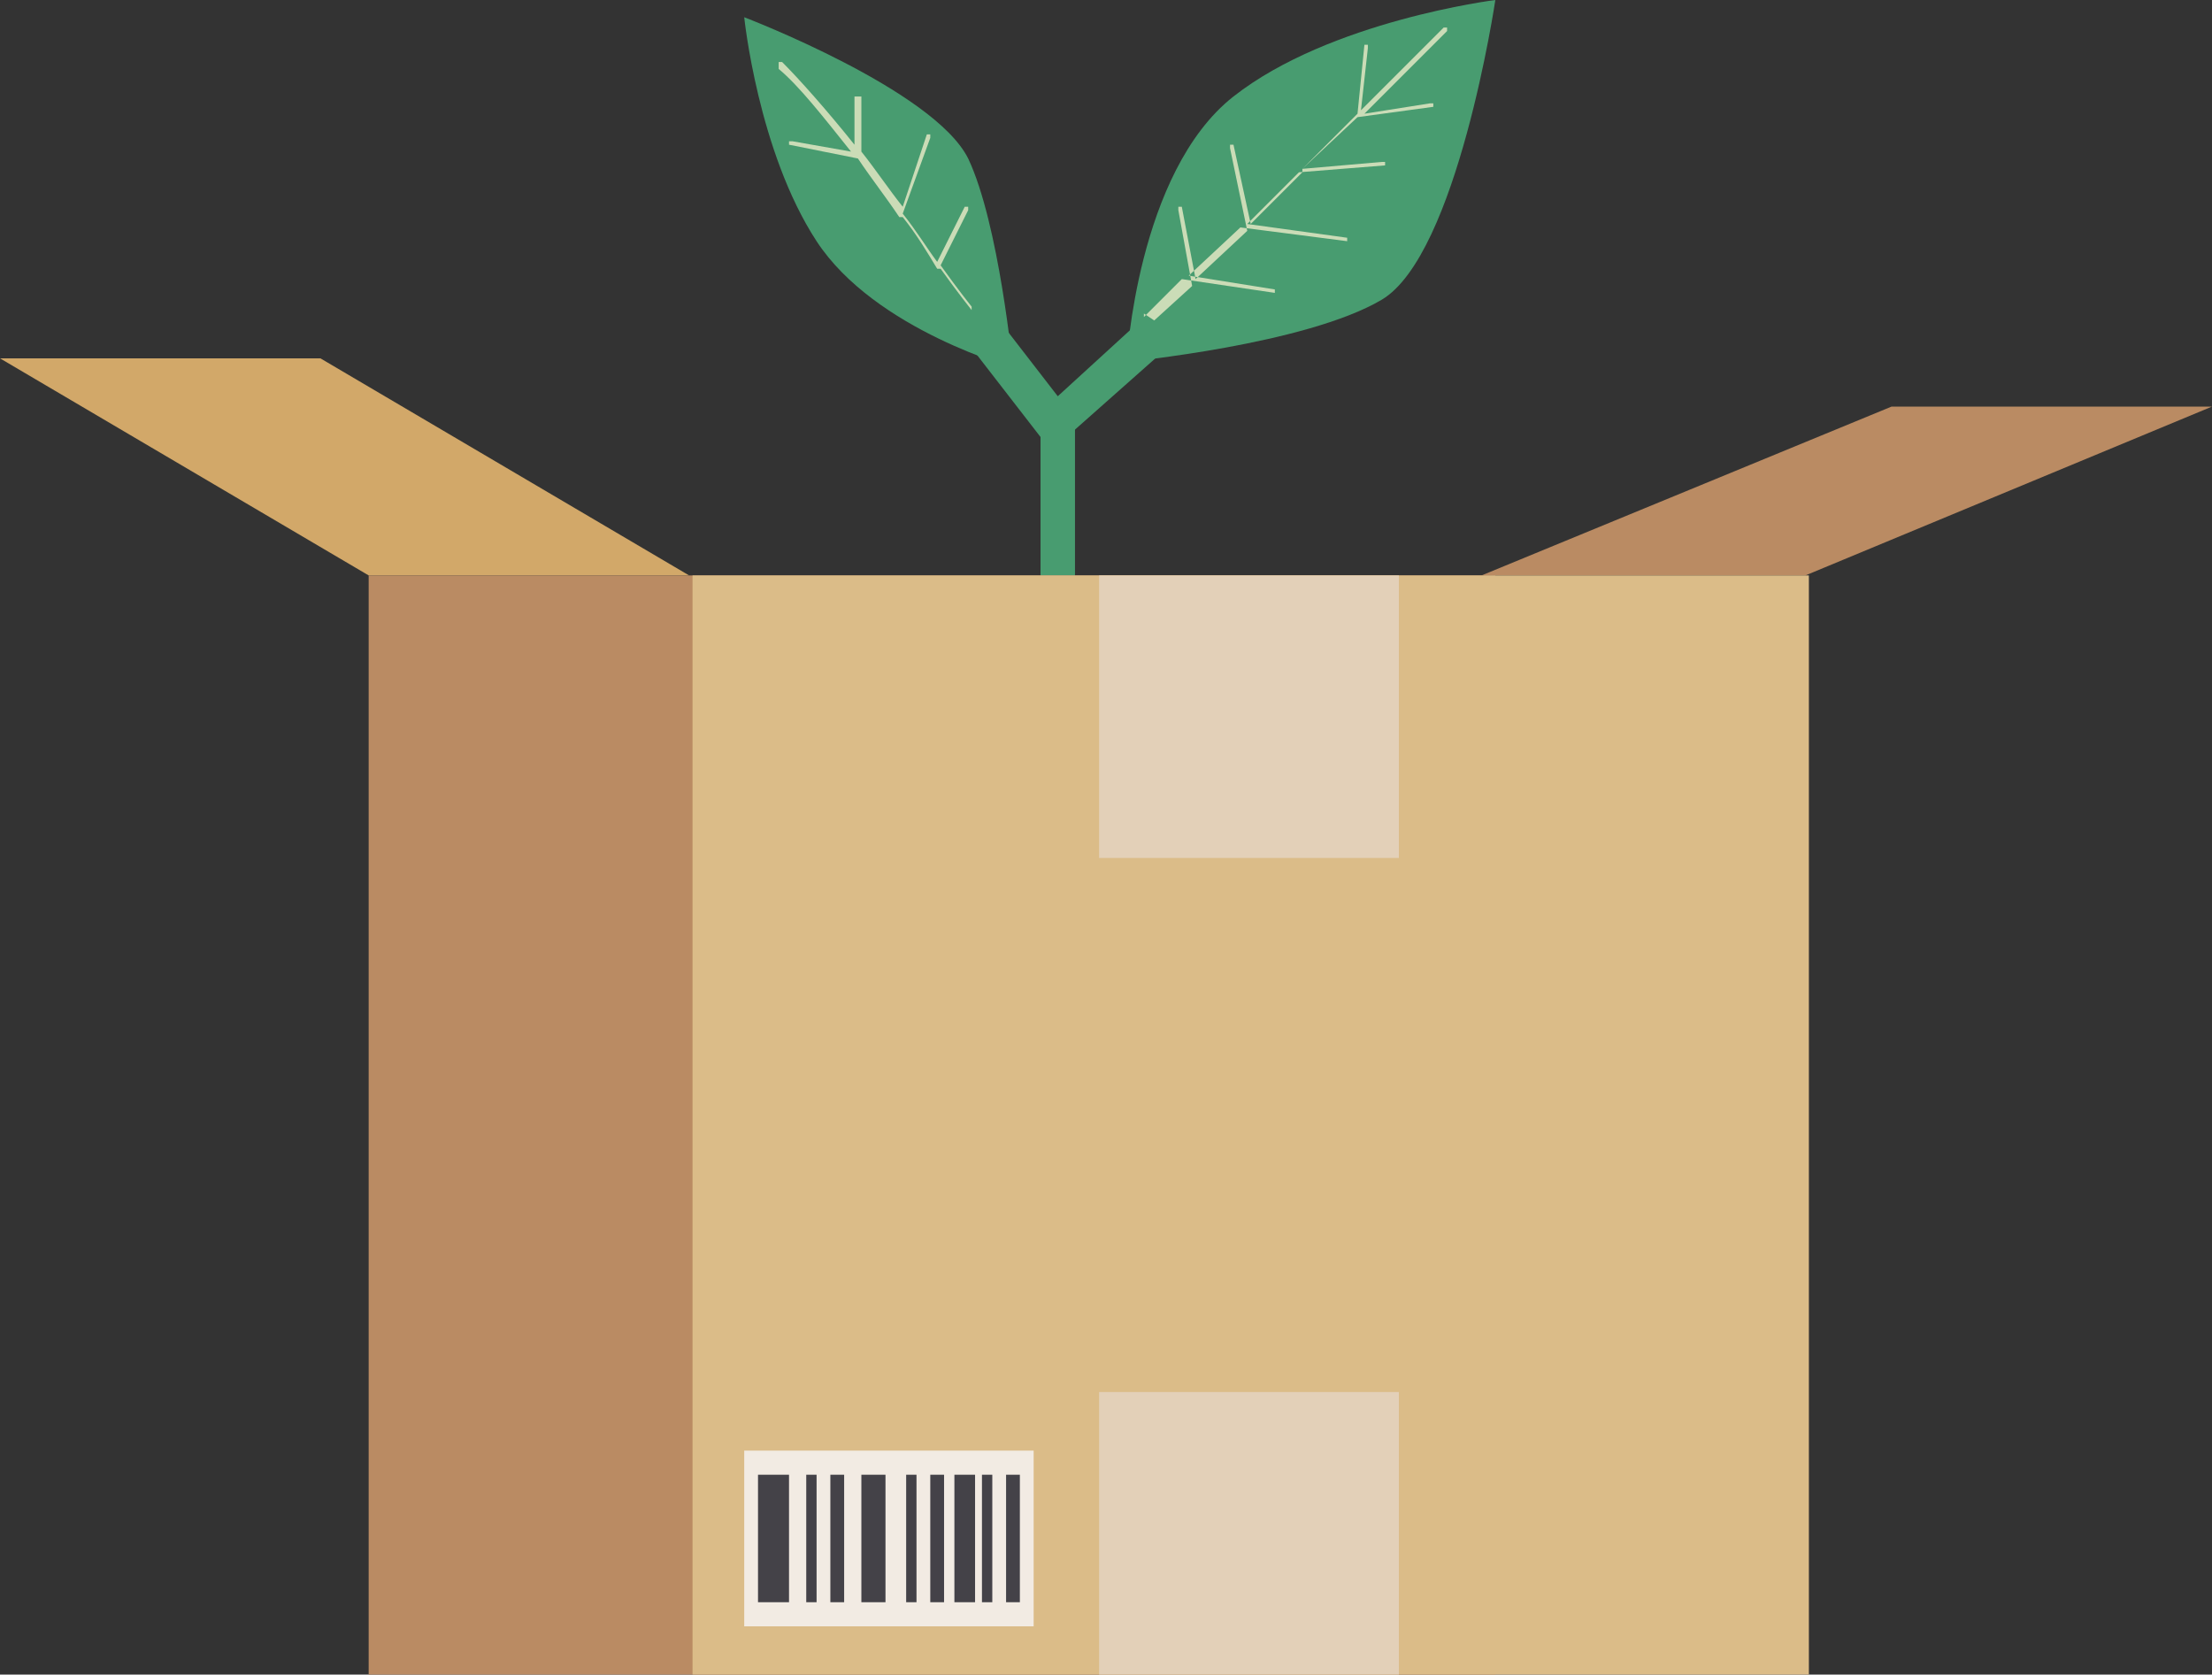 <?xml version="1.0" encoding="UTF-8"?>
<svg id="Calque_1" data-name="Calque 1" xmlns="http://www.w3.org/2000/svg" version="1.1" viewBox="0 0 64.2 48.6">
  <rect x="0" y="0" width="64.2" height="48.6" fill="#333333" stroke="none"/>
  <defs>
    <style>
      .cls-1 {
        fill: #816860;
      }

      .cls-1, .cls-2, .cls-3, .cls-4, .cls-5, .cls-6, .cls-7, .cls-8, .cls-9, .cls-10, .cls-11, .cls-12, .cls-13 {
        stroke-width: 0px;
      }

      .cls-2 {
        fill: #6b504c;
      }

      .cls-3 {
        fill: #d2a869;
      }

      .cls-4 {
        fill: #dbbc88;
      }

      .cls-5 {
        fill: #cbdcb7;
      }

      .cls-6 {
        fill: #ce8051;
      }

      .cls-7 {
        fill: #eaaf72;
      }

      .cls-8 {
        fill: #ba8b63;
      }

      .cls-9 {
        fill: #edc08c;
      }

      .cls-10 {
        fill: #489c70;
      }

      .cls-11 {
        fill: #f2ebe3;
      }

      .cls-12 {
        fill: #444248;
      }

      .cls-13 {
        fill: #e3d0b8;
      }
    </style>
  </defs>
  <g>
    <path class="cls-1" d="M17.8,25.9v3.5s.8.4.8.5c0,.1.1,12,.1,12,0,0,1.3.7,5.9,1.1,1.8.2,4.1.3,7.1.3,13.1,0,14.7-1.1,14.7-1.1v-16.3h-28.7Z"/>
    <path class="cls-9" d="M29,23s-2.6,0-3.1.3c-.5.2-.4.5-.6.6-.2,0-6.5.3-7.3,1.5-.9,1.2,1,2.4,4.5,2.7,3.4.3,17.4.4,20.2,0,2.8-.5,4.2-1.4,3.8-2.4-.4-1-3.6-1.9-5.1-2.2-1.4-.3-10.3-.6-12.2-.4"/>
    <path class="cls-2" d="M25.1,28.1s-.3.4,0,.9c.3.4.5.8.5.8,0,0,2.1-1.5,1.9-1.5-.2,0-2.3,0-2.3,0"/>
    <path class="cls-6" d="M17.8,25.9c0-.2,0-.4.2-.6.9-1.2,7.2-1.5,7.3-1.5s.1-.3.6-.6c.5-.2,3.1-.3,3.1-.3,1.9-.2,10.8.1,12.2.4,1.4.3,4.6,1.2,5.1,2.2,0,.1,0,.2,0,.4,0,.9-1.4,1.6-3.8,2.1-2.8.5-16.7.3-20.2,0-2.9-.2-4.7-1.1-4.7-2.1M18.2,25.9c0,.2.1.5.3.7.2.2.5.4.9.6.8.4,1.9.6,3.2.7.8,0,2.3.1,4.1.2,1.9,0,4,0,6.1,0,2.3,0,4.3,0,5.9,0,2.3,0,3.2-.2,3.6-.2.6-.1,1.1-.2,1.5-.4.4-.1.8-.3,1.1-.5.3-.2.6-.4.7-.5.2-.2.2-.4.2-.6s0-.2,0-.3c0-.2-.4-.5-.7-.7-.3-.2-.8-.4-1.3-.6-1.2-.4-2.5-.7-2.8-.8-.1,0-.6-.1-2.1-.2-1,0-2.3-.1-3.6-.2-1.3,0-2.7,0-3.7,0-1.5,0-2.1,0-2.3,0h0s0,0,0,0c0,0-.6,0-1.3,0-1.1,0-1.4.2-1.4.2-.3.1-.3.3-.4.4,0,.1-.1.2-.3.2-.1,0-.2,0-.5,0-.6,0-2.2.1-3.6.4-1.7.3-2.8.6-3.1,1-.1.2-.2.4-.2.6Z"/>
    <path class="cls-7" d="M32,23.5c.4,0,.7,0,1.1,0,.4,0,.7,0,1.1,0,.2,0,.4,0,.5,0h.5s.5,0,.5,0h.5c.7,0,1.4,0,2.1,0,0,0,.2,0,.3,0,0,0,.2,0,.3,0,0,0,.2,0,.2,0,0,0,.2,0,.2,0,.3,0,.6,0,.9.1.6.1,1.1.2,1.5.4.4.1.8.3,1.1.5.3.2.6.3.8.5.1,0,.2.2.3.3,0,0,.2.2.2.3.1.2.2.4.2.5,0,.2,0,.4-.2.5,0,0-.2.2-.3.3,0,0-.1,0-.2.1,0,0,0,0-.1,0,0,0,0,0,0,0h0s0,0,0,0c0,0-.1,0-.2,0,0,0,0,0-.1,0,0,0,0,0-.1,0-.2,0-.3,0-.5,0-.3,0-.7,0-1,0-.7,0-1.4,0-2.1.1-.7,0-1.4,0-2.1,0-1.4,0-2.9.1-4.3.1-.4,0-.7,0-1.1,0,0,0,0,0-.1,0h0s0,0,0,0c0,0-.2,0-.3,0-.2,0-.4,0-.5,0-.7,0-1.4,0-2.2,0-.7,0-1.4,0-2.2,0-.4,0-.7,0-1.1,0-.4,0-.7,0-1.1,0-.4,0-.7,0-1.1,0h-.3c0,0-.2,0-.3,0h-.1s0,0-.1,0c0,0,0,0-.1,0,0,0,0,0-.1,0-.3,0-.5-.1-.7-.2,0,0-.2,0-.3-.1,0,0-.2,0-.2-.1-.3-.2-.5-.3-.7-.5,0,0,0,0,0,0h0c0-.1,0-.2,0-.2,0,0,0,0,0,0,0,0,0,0,0,0,0,0,0,0,0,0,0,0,0,0,0,0h0c0-.1,0-.2,0-.3,0,0,0,0,0-.1,0,0,0,0,.1-.1,0,0,.2-.2.4-.2,0,0,.2,0,.2-.1,0,0,.2,0,.3-.1,0,0,.2,0,.3-.1.1,0,.2,0,.3,0,0,0,.1,0,.2,0,0,0,.1,0,.2,0,.2,0,.3,0,.5,0,.7,0,1.4-.1,2.1-.2.3,0,.7,0,1,0,.2,0,.3,0,.5,0,.2,0,.3,0,.5,0,0,0,0,0,.1,0,0,0,0,0,0,0,0,0,0,0,0,0,0,0,0,0,0,0,0,0,0,0,.1,0,0,0,.1,0,.2-.1.1,0,.2-.2.4-.2,0,0,.2,0,.3-.1,0,0,.1,0,.2,0,0,0,0,0,.1,0,0,0,0,0,.1,0,.2,0,.3,0,.5,0,.2,0,.4,0,.5,0,.4,0,.7,0,1.1,0,.4,0,.7,0,1.1,0M32,23.4c-.4,0-.7,0-1.1,0-.4,0-.7,0-1.1,0-.2,0-.4,0-.5,0-.2,0-.4,0-.5,0,0,0-.2,0-.3,0,0,0-.2,0-.2,0-.1,0-.2,0-.3.1,0,0-.2,0-.2.1,0,0-.1,0-.2.1,0,0-.1,0-.2.1,0,0,0,0-.1,0,0,0,0,0,0,0,0,0,0,0,0,0h0s0,0,0,0c-.1,0-.3,0-.5,0-.2,0-.3,0-.5,0-.3,0-.7,0-1,0-.3,0-.7,0-1,0-.3,0-.7,0-1,0-.2,0-.3,0-.5,0,0,0-.2,0-.3,0,0,0-.2,0-.3,0-.2,0-.3,0-.4.1-.1,0-.2,0-.3.1-.4.2-.8.3-1,.5-.2.2-.3.4-.3.6h0s0,0,0,0c0,0,0,0,0,0,0,0,0,0,0,0,0,0,0,0,0,0,0,0,0,0,.1.1,0,0,0,0,.1.1.2.2.5.4.8.5,0,0,.2,0,.3.1,0,0,.2,0,.3.1.2,0,.5.1.8.2,0,0,0,0,.1,0,0,0,0,0,.1,0,0,0,0,0,.1,0h.1s0,0,.1,0h.1s.3,0,.3,0c.4,0,.7,0,1.1,0,.7,0,1.4,0,2.2,0,.7,0,1.4,0,2.2,0,.7,0,1.4,0,2.2,0,.2,0,.4,0,.5,0,0,0,.2,0,.3,0h0s0,0,0,0c0,0,0,0,.1,0,.4,0,.7,0,1.1,0,1.5,0,2.9,0,4.3-.1.7,0,1.4,0,2.2,0,.7,0,1.4,0,2.1-.1.4,0,.7,0,1.1,0,.2,0,.3,0,.5,0,0,0,0,0,.1,0,0,0,0,0,.1,0h0s0,0,0,0h0s0,0,0,0c0,0,0,0,0,0,0,0,0,0,0,0h0s0,0,0,0c0,0,0,0,.1,0,0,0,.1,0,.2-.1.1,0,.2-.2.3-.3.1-.2.2-.4.2-.5,0-.2,0-.4-.1-.6,0,0-.1-.2-.2-.3,0,0-.2-.2-.3-.3-.2-.2-.5-.3-.8-.5-.2,0-.3-.2-.5-.2-.2,0-.4-.2-.6-.2-.5-.1-1-.3-1.6-.4-.3,0-.6-.1-1-.1,0,0-.2,0-.3,0,0,0-.2,0-.3,0,0,0-.2,0-.3,0,0,0-.2,0-.3,0-.7,0-1.5,0-2.2,0h-.5s-.5,0-.5,0h-.5s-.5,0-.5,0c-.4,0-.7,0-1.1,0-.4,0-.7,0-1.1,0"/>
    <path class="cls-7" d="M30.9,24c0,0,.1,0,.2,0h.2s.2,0,.2,0c0,0,0,0,.1,0h.1c.1,0,.3,0,.4,0h.4c.6,0,1.2,0,1.8,0,.3,0,.6,0,.9,0h.9s.5,0,.5,0h0s0,0,0,0h0s0,0,.1,0h.1s0,0,.1,0c.3,0,.5,0,.8,0,.3,0,.5,0,.7.1.2,0,.4,0,.6.1.2,0,.4.1.6.2,0,0,.2,0,.3,0h.3c.2.1.4.2.6.3.1,0,.2,0,.3,0,0,0,0,0,0,0h0s0,0,0,0c0,0,0,0,.1,0,.2,0,.3.1.4.2.1,0,.2.1.3.2.2.1.3.3.4.4,0,0,0,.1,0,.2,0,0,0,.1,0,.2,0,0,0,.1,0,.2,0,0,0,0,0,0,0,0,0,0,0,0,0,0,0,0-.2,0,0,0,0,0-.1,0h0s0,0,0,0c0,0-.2,0-.3,0-.2,0-.4,0-.6.1-.5,0-1,.2-1.5.2-.3,0-.5,0-.8,0-.1,0-.3,0-.4,0h-.2s0,0-.1,0h-.1c-.3,0-.6,0-.9,0-.3,0-.6,0-.9,0-.6,0-1.2,0-1.8,0-1.2,0-2.4,0-3.6,0-1.2,0-2.4,0-3.6,0h-.4c0,0-.1,0-.2,0,0,0-.1,0-.2,0-.3,0-.5,0-.8,0-.3,0-.5,0-.8-.1-.2,0-.5,0-.7-.1-.4,0-.8-.2-1.2-.3,0,0-.2,0-.3,0,0,0,0,0,0,0,0,0,0,0,0,0,0,0,0,0,0,0-.1,0-.2-.1-.2-.2,0,0,0-.1,0-.2,0,0,0-.1,0-.2,0,0,0-.1.2-.2,0,0,.1-.1.2-.2,0,0,.1,0,.2,0,0,0,0,0,0,0,0,0,0,0,.1,0,0,0,0,0,0,0h0s0,0,0,0c0,0,0,0,0,0h0s0,0,0,0c0,0,.1,0,.2,0,0,0,.1,0,.2,0,0,0,.1,0,.2,0,.3,0,.6,0,.8,0,.3,0,.6,0,.8,0h1.7c0-.1.1-.2.1-.2h0s0,0,0,0h0s0,0,0,0c0,0,0,0,0,0,0,0,0,0,.1,0,.2,0,.3,0,.4,0,.2,0,.4-.1.5-.2.1,0,.2-.1.4-.2,0,0,0,0,0,0,0,0,0,0,0,0,0,0,0,0,0,0h0s0,0,0,0c0,0,0,0,0,0h0s0,0,0,0c0,0,.1,0,.2,0,.2,0,.5,0,.8,0,.1,0,.3,0,.4,0h.2s.1,0,.1,0h.1ZM30.8,23.9h-.1s-.1,0-.1,0h-.2c-.1,0-.3,0-.4,0-.3,0-.6,0-.9,0,0,0-.1,0-.2,0,0,0,0,0,0,0,0,0,0,0,0,0,0,0,0,0,0,0h0s0,0,0,0c0,0,0,0,0,0,0,0,0,0-.1,0,0,0,0,0,0,0-.1,0-.2.1-.3.2-.1,0-.3.1-.4.2,0,0-.2,0-.3,0,0,0,0,0,0,0,0,0,0,0,0,0h0s0,0,0,0h0s0,0,0,0h-.1s-1.7.2-1.7.2c-.3,0-.6,0-.8,0-.3,0-.6,0-.8,0,0,0-.1,0-.2,0,0,0-.1,0-.2,0,0,0-.1,0-.2,0h0s0,0,0,0c0,0,0,0,0,0h0s0,0,0,0c0,0,0,0,0,0,0,0-.1,0-.2,0,0,0,0,0-.1,0,0,0-.1,0-.2.1-.1,0-.2.1-.3.2,0,0-.1.2-.2.2,0,0,0,.2,0,.2,0,0,0,.2,0,.2,0,0,.1.2.3.2,0,0,0,0,.1,0,0,0,0,0,0,0,0,0,0,0,0,0,0,0,.2,0,.3,0,.2,0,.4.1.6.2.2,0,.4.1.7.2.5,0,1,.2,1.6.2.3,0,.6,0,.9,0,0,0,.2,0,.2,0,0,0,.2,0,.2,0h.5c2.4,0,4.8,0,7.2,0,.6,0,1.2,0,1.8,0,.3,0,.6,0,.9,0,.3,0,.6,0,.9,0h.1s0,0,.1,0h.2c.2,0,.3,0,.5,0,.3,0,.6,0,.9,0,.6,0,1.1-.1,1.6-.2.3,0,.5,0,.7-.2.1,0,.2,0,.3,0,0,0,0,0,0,0h0s0,0,.1,0c.2,0,.3-.2.3-.2,0,0,0-.2.1-.2,0,0,0-.2,0-.2,0,0,0-.2,0-.2,0-.2-.2-.3-.4-.4,0,0-.2-.1-.3-.2-.1,0-.3-.1-.5-.2,0,0,0,0-.2,0h0s0,0,0,0c0,0,0,0,0,0-.1,0-.2,0-.3,0-.2,0-.4-.1-.6-.2h-.3c0-.1-.2-.1-.3-.2-.2,0-.4-.1-.6-.2-.2,0-.4-.1-.7-.2-.2,0-.5,0-.8-.1-.3,0-.6,0-.9,0,0,0,0,0-.1,0h-.1s0,0-.1,0h0s0,0,0,0h0c-.1,0-.3,0-.4,0h-.4s-.4,0-.4,0c-.3,0-.6,0-.9,0-.6,0-1.2,0-1.8,0-.3,0-.6,0-.9,0-.2,0-.3,0-.5,0h-.2c0,0-.2,0-.2,0"/>
    <path class="cls-7" d="M32,26.2s-.6,0-2.2-.2c-1.5-.1-1.5-.5-.6-.9.9-.3,5.5-.2,7.1,0,1.5.2,2.8.6,1.8.9-.9.3-3.6.7-6.1.2"/>
    <path class="cls-7" d="M23.2,25.5s.2-.1,1-.2c.6,0,1.5-.1,2.2-.2.6,0,1.2,0,1.4-.1.4,0,.7-.1,1.1-.2.4-.1.9-.3,1.7-.4,1.5-.2,4.6-.3,5.8-.2.6,0,.9.1,1.2.2.3,0,.7.2,1.4.3,1.5.2,1.9.5,2.5.9.6.4.3.8,0,1h0c-.2.2-1.5.3-3,.4-.3,0-.5,0-.8,0-1.9,0-4.8,0-5.8,0-1.2,0-5.8-.1-6.6-.2-.8,0-1.7-.3-2.2-.6-.5-.3,0-.8,0-.8h0s0,0,0,0c0,0,0,0,0,0M42.1,26.1c0-.2,0-.3-.3-.5-.6-.4-1.1-.7-2.6-.9-.7,0-1.1-.2-1.4-.3-.4,0-.7-.2-1.3-.2-.6,0-1.7,0-2.8,0-.8,0-2.2,0-3.1.2-.9.1-1.4.3-1.8.4-.3.1-.6.2-1,.2-.3,0-.8,0-1.4.1-1.9.1-3.4.3-3.4.4s0,0,0,0c0,0-.5.6,0,.9.6.3,1.4.5,2.3.6.9,0,5.7.2,6.7.2,1,0,3.9,0,5.8,0,.3,0,.5,0,.8,0,1.6,0,3-.1,3.2-.4h0c.1-.2.3-.4.3-.6"/>
    <path class="cls-7" d="M24.2,25.6s0,0,.8-.1c.5,0,1.2-.1,1.8-.2.8,0,1.4-.1,1.6-.2.1,0,.3,0,.6-.1.7-.2,2-.4,2.8-.5,1.1-.1,4.5,0,4.8.1.1,0,.5.1,1,.2.7.1,1.6.3,2.1.4.8.1.9.7,1,1,0,.3-.7.4-1.5.4-.2,0-.4,0-.6,0-.9.1-3.6.2-5.4.1-.2,0-.4,0-.6,0-2.1,0-6.3-.2-7.2-.3-.9-.1-1.2-.4-1.2-.5v-.5ZM40.9,26.3s0,0,0,0c0-.4-.2-1-1.1-1.1-.5,0-1.4-.3-2-.4-.6-.1-.9-.2-1-.2-.3,0-3.8-.2-5-.1-.9,0-2.1.4-2.9.5-.2,0-.4,0-.5.1-.2,0-.9,0-1.6.2-1.7.1-2.7.2-2.7.3v.5h0s.3.4,1.3.5c.9.1,5.1.2,7.3.3.2,0,.4,0,.6,0,1.8,0,4.5,0,5.5-.1.2,0,.4,0,.6,0,.8,0,1.6-.1,1.6-.4"/>
    <path class="cls-7" d="M25.3,26s0,0,0,0c.2-.2,1.5-.4,2.1-.4.8,0,1.6-.2,1.8-.3.2,0,2.5-.3,3.8-.3,1.3,0,3.6.2,4.5.3.9.1,1.9.4,2.1.7.2.2,0,.5-.3.7-.3.1-2.5.2-3.6.2-.9,0-6.5-.1-7.4-.2-.8,0-2.6-.3-2.8-.3-.2,0-.3-.1-.3-.2M39.9,26c0,0,0-.2-.1-.2-.2-.2-1.3-.6-2.2-.7-.9-.1-3.2-.3-4.6-.3-1.4,0-3.7.3-4,.4-.2,0-.9.3-1.7.3-.5,0-2,.2-2.2.5-.1.1,0,.2.3.3h0s0,0,0,0c0,0,2,.2,2.9.3.9,0,6.5.2,7.4.2.9,0,3.4-.1,3.7-.3.2-.1.4-.3.4-.5"/>
    <path class="cls-7" d="M27,25.9c.5,0,1,.1,1.5.2.3,0,.5,0,.8.1,0,0,.1,0,.2,0h.2s.2,0,.2,0h.2c.3,0,.6,0,.8,0,.3,0,.6,0,.8,0,.6,0,1.1,0,1.7,0,.1,0,.3,0,.4,0h.4c.1,0,.3,0,.4,0h.2s.2,0,.2,0c0,0,0,0,.1,0h.1c0,0,.2,0,.2,0,.1,0,.3,0,.4,0,.3,0,.6,0,.8,0,.3,0,.5,0,.8,0,.1,0,.3,0,.4,0,.1,0,.3,0,.4,0,0,0,0,0,0,0h0s0,0,0,0c0,0,0,0,0,0,0,0,0,0,0,0,0,0,0,0,.1-.1,0,0,.1-.1.2-.2,0,0,0,0-.1.1,0,0,0,0-.1.1,0,0,0,0-.2,0,0,0,0,0-.1,0,0,0,0,0,0,0,0,0,0,0,0,0h0s0,0,0,0c-.1,0-.2,0-.4,0-.1,0-.3,0-.4,0-.3,0-.5,0-.8,0-.1,0-.3,0-.4,0-.1,0-.3,0-.4,0s-.3,0-.4,0c-.1,0-.3,0-.4,0-.6,0-1.1,0-1.7,0-.6,0-1.1,0-1.7,0-.6,0-1.1,0-1.7-.1-.3,0-.5,0-.8,0-.3,0-.5,0-.8,0-.5,0-1-.1-1.5-.2"/>
    <path class="cls-2" d="M22,28.3s-.8,1-.7,1.8c.3,2.1.9,4,.9,4,0,0,.9-1.2,1.1-3.6,0-.9-1.3-2.1-1.3-2.1"/>
    <path class="cls-2" d="M27.2,29.2s-.7,1.6-.5,2.2c.2.6.3,2.8.3,2.8,0,0,1.7-3.1,1.6-3.7s-1.4-1.3-1.4-1.3"/>
    <path class="cls-2" d="M30.5,43c0-.2.1-7.5.1-7.5,0,0,1.5.2,1.8,1.1.5,1.6.3,6.6.3,6.6-.1,0-1.5,0-1.5,0s-.7,0-.8-.2"/>
    <path class="cls-2" d="M31.9,28.4s.4,1.6.5,1.9c0,.3,1.2,5,1.2,5,0,0,2.2-6.9,1.6-6.9-1.3,0-3.3,0-3.3,0"/>
    <path class="cls-2" d="M20.3,28.1s-.8,1-.7,1.5c.1.5.1.8.1.8,0,0-1.6-.7-1.7-1.2,0-.5,0-2.2,0-2.2,0,0,1.7,1,2.3,1.1"/>
    <path class="cls-2" d="M37.3,33.2s-.2,1.5,0,2.3c.2.8,0,7.5.1,7.6s.4,0,.7,0c.2,0,2.2-.2,2.2-.2,0,0-1.3-10.2-1.8-10.4-.4-.2-1.2.7-1.2.7"/>
    <path class="cls-2" d="M40.5,28.3s.4,1.9.7,2.4c.2.5.9,12,1.1,12s1.1-.2,1.1-.2c0,0,.4-4.8,0-8.9-.3-2.8-1.4-5.3-1.4-5.3,0,0-1.4,0-1.4,0"/>
    <path class="cls-2" d="M24.6,33.9c0,.1.8,6.4.5,7.4-.3,1-1.2-.6-1.1-1.9,0-1.3.6-5.5.6-5.5"/>
    <path class="cls-10" d="M30.7,25.9c.3,0,.5-.2.5-.5v-13.1c0-.3-.2-.5-.5-.5s-.5.2-.5.5v13.1c0,.3.2.5.5.5"/>
    <path class="cls-10" d="M29.4,10.7s-.4-4.2-1.3-6.1c-1-2-6.5-4.1-6.5-4.1,0,0,.4,3.9,2.1,6.5,1.7,2.6,5.8,3.7,5.8,3.7"/>
    <path class="cls-10" d="M32.7,10.5s5.2-.5,7.4-1.8c2.2-1.3,3.3-8.7,3.3-8.7,0,0-4.8.6-7.6,2.8-2.8,2.2-3.1,7.7-3.1,7.7"/>
    <path class="cls-10" d="M30.6,13l4.4-3.9c.2-.2.2-.5,0-.8-.2-.2-.5-.2-.8,0l-3.5,3.2-1.7-2.2c-.2-.2-.5-.3-.8,0-.2.2-.3.5,0,.8l2.4,3.1Z"/>
    <path class="cls-5" d="M33.5,9.3l1.1-1-.4-2.2c0,0,0-.1,0-.1,0,0,.1,0,.1,0l.4,2.1,1.5-1.4-.5-2.4c0,0,0-.1,0-.1,0,0,.1,0,.1,0l.5,2.3,1.5-1.5v-1.9c0,0,0,0,0,0s0,0,0,0v1.8l1.6-1.6.2-2c0,0,0,0,.1,0,0,0,0,0,0,.1l-.2,1.8,2.4-2.4s0,0,.1,0c0,0,0,0,0,.1l-2.4,2.4,1.9-.3c0,0,0,0,.1,0,0,0,0,0,0,.1l-2.2.3-1.6,1.5,2.3-.2c0,0,0,0,.1,0,0,0,0,0,0,.1l-2.5.2-1.5,1.5,2.9.4c0,0,0,0,0,.1,0,0,0,0,0,0s0,0,0,0l-3.1-.4-1.5,1.4,2.5.4c0,0,0,0,0,.1,0,0,0,0,0,0s0,0,0,0l-2.7-.4-1.1,1.1s0,0,0,0,0,0,0,0c0,0,0,0,0-.1"/>
    <path class="cls-5" d="M22.6,1.8s0,0,.1,0c.5.5,1.3,1.4,2.1,2.4v-1.4c0,0,0,0,.2,0,0,0,0,0,0,0v1.6c.4.5.8,1.1,1.2,1.6l.7-2.1s0,0,.1,0c0,0,0,0,0,.1l-.8,2.2c.4.5.7,1,1,1.4l.8-1.6s0,0,.1,0c0,0,0,0,0,.1l-.8,1.6c.5.7.9,1.2.9,1.2,0,0,0,.1,0,.1,0,0,0,0,0,0,0,0,0,0,0,0,0,0-.4-.5-.9-1.2h-1.9c0,.1,0,.1,0,.1,0,0,0,0,0,0,0,0,0,0,0-.1h1.8c-.3-.5-.6-1-1-1.5h-2.4c0,0,0,0,0,0,0,0,0,0,0,0,0,0,0,0,0,0h2.3c-.4-.6-.8-1.1-1.2-1.7l-2-.4c0,0,0,0,0-.1,0,0,0,0,.1,0l1.7.3c-.8-1-1.5-1.9-2.1-2.4,0,0,0,0,0-.1"/>
  </g>
  <g>
    <polygon class="cls-3" points="9.3 10.4 0 10.4 10.7 16.7 20 16.7 9.3 10.4"/>
    <rect class="cls-8" x="10.7" y="16.7" width="32.7" height="31.9"/>
    <polygon class="cls-8" points="64.2 11.8 54.9 11.8 43 16.7 52.4 16.7 64.2 11.8"/>
    <rect class="cls-4" x="20.1" y="16.7" width="32.4" height="31.9"/>
    <rect class="cls-13" x="31.9" y="16.7" width="8.7" height="8.2"/>
    <rect class="cls-13" x="31.9" y="40.4" width="8.7" height="8.2"/>
    <g>
      <rect class="cls-11" x="21.6" y="42.1" width="8.4" height="5.1"/>
      <g>
        <rect class="cls-12" x="22" y="42.8" width=".9" height="3.7"/>
        <rect class="cls-12" x="23.4" y="42.8" width=".3" height="3.7"/>
        <rect class="cls-12" x="25" y="42.8" width=".7" height="3.7"/>
        <rect class="cls-12" x="24.1" y="42.8" width=".4" height="3.7"/>
        <rect class="cls-12" x="26.3" y="42.8" width=".3" height="3.7"/>
        <rect class="cls-12" x="27.7" y="42.8" width=".6" height="3.7"/>
        <rect class="cls-12" x="28.5" y="42.8" width=".3" height="3.7"/>
        <rect class="cls-12" x="27" y="42.8" width=".4" height="3.7"/>
        <rect class="cls-12" x="29.2" y="42.8" width=".4" height="3.7"/>
      </g>
    </g>
  </g>
</svg>
